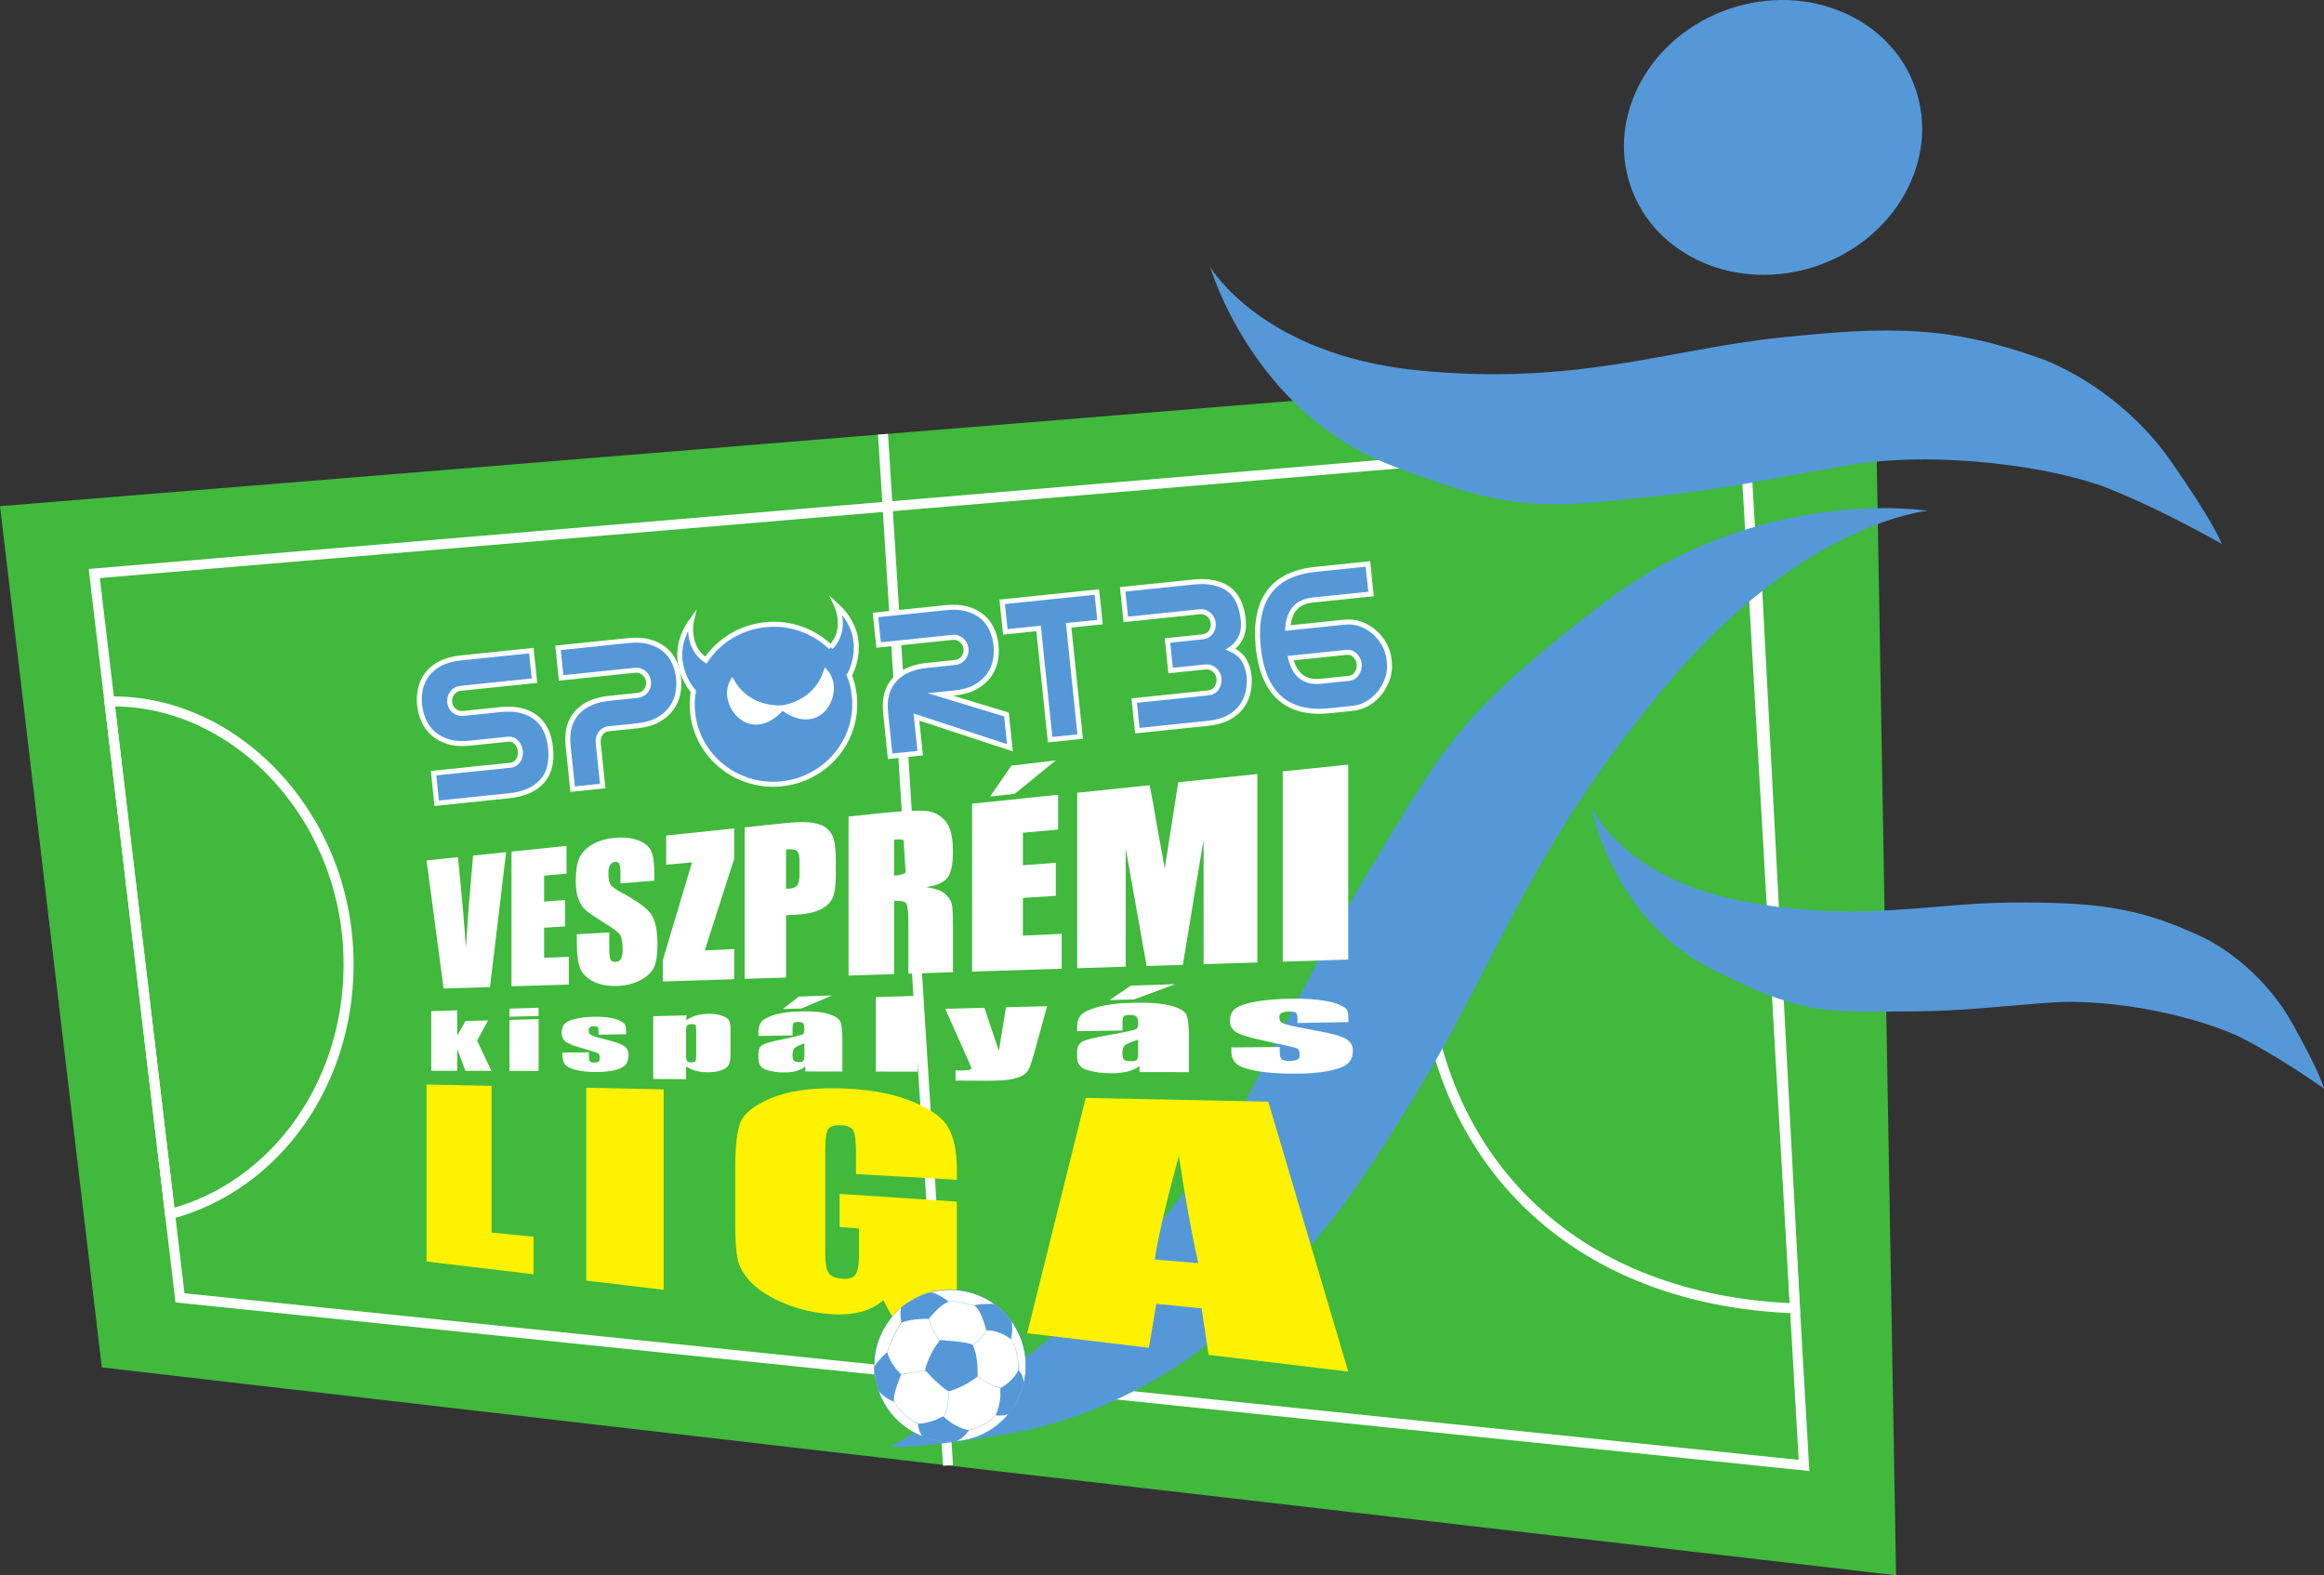 <?xml version="1.0" encoding="UTF-8" standalone="no"?>
<!-- Created with Inkscape (http://www.inkscape.org/) -->

<svg
   xmlns:dc="http://purl.org/dc/elements/1.1/"
   xmlns:cc="http://creativecommons.org/ns#"
   xmlns:rdf="http://www.w3.org/1999/02/22-rdf-syntax-ns#"
   xmlns:svg="http://www.w3.org/2000/svg"
   xmlns="http://www.w3.org/2000/svg"
   xmlns:sodipodi="http://sodipodi.sourceforge.net/DTD/sodipodi-0.dtd"
   xmlns:inkscape="http://www.inkscape.org/namespaces/inkscape"
   id="svg2"
   version="1.1"
   inkscape:version="0.91 r13725"
   xml:space="preserve"
   width="581.18"
   height="393.872"
   viewBox="0 0 581.18 393.872"
   sodipodi:docname="header-logo.svg"><rect x="0" y="0" width="581.18" height="393.872" fill="#333333" stroke="none"/><defs
     id="defs6"><clipPath
       clipPathUnits="userSpaceOnUse"
       id="clipPath20"><path
         d="m 0,841.89 595.28,0 L 595.28,0 0,0 0,841.89 Z"
         id="path22"
         inkscape:connector-curvature="0" /></clipPath></defs><sodipodi:namedview
     pagecolor="#ffffff"
     bordercolor="#666666"
     borderopacity="1"
     objecttolerance="10"
     gridtolerance="10"
     guidetolerance="10"
     inkscape:pageopacity="0"
     inkscape:pageshadow="2"
     inkscape:window-width="1920"
     inkscape:window-height="1027"
     id="namedview4"
     showgrid="false"
     fit-margin-top="0"
     fit-margin-left="0"
     fit-margin-right="0"
     fit-margin-bottom="0"
     inkscape:zoom="0.63429547"
     inkscape:cx="141.97198"
     inkscape:cy="188.37077"
     inkscape:window-x="-8"
     inkscape:window-y="-8"
     inkscape:window-maximized="1"
     inkscape:current-layer="g10" /><g
     id="g10"
     inkscape:groupmode="layer"
     inkscape:label="Vector Smart Object1"
     transform="matrix(1.25,0,0,-1.25,-74.135,768.634)"><g
       id="g12"
       transform="translate(438.636,299.81)"><path
         d="m 0,0 -358.96,41.574 -3.643,30.749 -12.2,103.322 -4.525,38.203 L -4.232,244.399 0,0 Z"
         style="fill:#40b93c;fill-opacity:1;fill-rule:nonzero;stroke:none"
         id="path14"
         inkscape:connector-curvature="0" /></g><g
       id="g16"><g
         id="g18"
         clip-path="url(#clipPath20)"><g
           id="g24"
           transform="translate(129.009,424.117)"><path
             d="M 0,0 C 0.907,-25.228 -14.372,-46.467 -35.676,-52.073 L -47.812,50.476 C -23.205,50.971 -1.027,28.512 0,0"
             style="fill:#40b93c;fill-opacity:1;fill-rule:nonzero;stroke:none"
             id="path26"
             inkscape:connector-curvature="0" /></g><g
           id="g28"
           transform="translate(129.009,424.117)"><path
             d="M 0,0 C 0.907,-25.228 -14.372,-46.467 -35.676,-52.073 L -47.812,50.476 C -23.205,50.971 -1.027,28.512 0,0 Z"
             style="fill:none;stroke:#ffffff;stroke-width:2;stroke-linecap:butt;stroke-linejoin:miter;stroke-miterlimit:10;stroke-dasharray:none;stroke-opacity:1"
             id="path30"
             inkscape:connector-curvature="0" /></g><g
           id="g32"
           transform="translate(344.589,416.639)"><path
             d="M 0,0 C 4.241,-34.755 30.019,-61.797 73.822,-63.437 L 66.229,81.053 C 15.238,74.454 -4.79,39.28 0,0"
             style="fill:#40b93c;fill-opacity:1;fill-rule:nonzero;stroke:none"
             id="path34"
             inkscape:connector-curvature="0" /></g><g
           id="g36"
           transform="translate(344.589,416.639)"><path
             d="M 0,0 C 4.241,-34.755 30.019,-61.797 73.822,-63.437 L 66.229,81.053 C 15.238,74.454 -4.79,39.28 0,0 Z"
             style="fill:none;stroke:#ffffff;stroke-width:2;stroke-linecap:butt;stroke-linejoin:miter;stroke-miterlimit:10;stroke-dasharray:none;stroke-opacity:1"
             id="path38"
             inkscape:connector-curvature="0" /></g><g
           id="g40"
           transform="translate(235.966,528.048)"><path
             d="M 0,0 13.006,-206.271"
             style="fill:none;stroke:#ffffff;stroke-width:2;stroke-linecap:butt;stroke-linejoin:miter;stroke-miterlimit:10;stroke-dasharray:none;stroke-opacity:1"
             id="path42"
             inkscape:connector-curvature="0" /></g><g
           id="g44"
           transform="translate(420.222,321.777)"><path
             d="m 0,0 -324.907,33.524 -17.147,144.887 330.172,27.86 L 0,0 Z"
             style="fill:none;stroke:#ffffff;stroke-width:2;stroke-linecap:butt;stroke-linejoin:miter;stroke-miterlimit:10;stroke-dasharray:none;stroke-opacity:1"
             id="path46"
             inkscape:connector-curvature="0" /></g><g
           id="g48"
           transform="translate(301.428,561.504)"><path
             d="m 0,0 c 0,0 10.23,-17.581 41.604,-20.682 31.394,-3.126 49.754,4.127 72.174,6.532 22.421,2.381 34.142,2.337 52.24,-4.111 6.689,-2.395 18.089,-9.033 26.086,-20.47 9.032,-12.881 10.258,-16.662 10.258,-16.662 0,0 -11.546,6.636 -22.545,11.047 -10.995,4.403 -34.672,7.799 -53.014,4.572 -18.345,-3.217 -23.532,-4.703 -41.014,-6.427 -18.479,-1.822 -24.924,-3.174 -50.08,6.724 C 8.316,-28.686 0,0 0,0"
             style="fill:#5598d8;fill-opacity:1;fill-rule:evenodd;stroke:none"
             id="path50"
             inkscape:connector-curvature="0" /></g><g
           id="g52"
           transform="translate(442.539,597.13)"><path
             d="m 0,0 c 4.837,-14.194 -4.015,-30.057 -19.76,-35.42 -15.738,-5.363 -32.427,1.8 -37.264,15.993 -4.831,14.193 4.006,30.061 19.749,35.424 C -21.53,21.361 -4.835,14.193 0,0"
             style="fill:#5598d8;fill-opacity:1;fill-rule:nonzero;stroke:none"
             id="path54"
             inkscape:connector-curvature="0" /></g><g
           id="g56"
           transform="translate(377.726,453.258)"><path
             d="m 0,0 c 0,0 6.324,-13.838 29.449,-18.453 23.14,-4.635 37.337,-0.587 54.185,-0.443 16.86,0.119 25.587,-0.767 38.57,-6.9 4.815,-2.272 12.817,-8.049 17.92,-17.15 5.764,-10.248 6.402,-13.149 6.402,-13.149 0,0 -8.105,5.782 -15.954,9.868 -7.86,4.087 -25.245,8.355 -39.127,7.308 -13.887,-1.047 -17.855,-1.776 -31.004,-1.768 -13.88,-0.002 -18.772,-0.537 -36.767,8.684 C 4.086,-21.963 0,0 0,0"
             style="fill:#5598d8;fill-opacity:1;fill-rule:evenodd;stroke:none"
             id="path58"
             inkscape:connector-curvature="0" /></g><g
           id="g60"
           transform="translate(444.963,512.74)"><path
             d="m 0,0 c 0,0 -24.468,-2.162 -51.443,-33.901 -27.032,-31.764 -34.255,-54.831 -49.158,-79.786 -14.944,-24.951 -23.962,-37.372 -43.932,-53.372 -7.398,-5.92 -22.409,-14.739 -39.347,-17.555 -19.088,-3.2 -23.597,-2.633 -23.597,-2.633 0,0 15.118,8.955 27.706,18.439 12.586,9.476 33.962,32.931 44.976,53.974 11.02,21.058 13.598,27.286 25.374,46.689 12.434,20.499 16.091,27.994 44.739,49.793 C -33.491,5.361 0,0 0,0"
             style="fill:#5598d8;fill-opacity:1;fill-rule:evenodd;stroke:none"
             id="path62"
             inkscape:connector-curvature="0" /></g><g
           id="g64"
           transform="translate(156.955,410.793)"><path
             d="m 0,0 -2.2,-4.049 2.862,-6.04 -5.185,0.011 -1.649,4.326 -0.008,-4.324 -5.192,0.01 0,11.927 5.192,0.165 0.008,-5.079 1.649,2.939 L 0,0 Z"
             style="fill:#ffffff;fill-opacity:1;fill-rule:nonzero;stroke:none"
             id="path66"
             inkscape:connector-curvature="0" /></g><g
           id="g68"
           transform="translate(167.067,411.051)"><path
             d="m 0,0 0,-10.365 -5.83,0.011 0,10.207 L 0,0 Z M 0,2.281 0,0.633 -5.83,0.476 -5.83,2.098 0,2.281 Z"
             style="fill:#ffffff;fill-opacity:1;fill-rule:nonzero;stroke:none"
             id="path70"
             inkscape:connector-curvature="0" /></g><g
           id="g72"
           transform="translate(184.559,408.032)"><path
             d="m 0,0 -5.499,-0.092 0,0.579 c 0,0.495 -0.052,0.808 -0.159,0.935 C -5.764,1.552 -6.03,1.613 -6.452,1.604 -6.793,1.597 -7.049,1.531 -7.218,1.406 -7.387,1.282 -7.473,1.1 -7.473,0.862 c 0,-0.326 0.042,-0.567 0.129,-0.716 0.085,-0.151 0.338,-0.316 0.764,-0.489 0.428,-0.176 1.308,-0.428 2.647,-0.76 1.801,-0.438 2.99,-0.865 3.561,-1.271 0.571,-0.408 0.855,-1.009 0.855,-1.8 0,-0.882 -0.214,-1.551 -0.652,-2.001 -0.436,-0.445 -1.163,-0.793 -2.175,-1.031 -1.01,-0.241 -2.219,-0.358 -3.623,-0.356 -1.545,0.006 -2.861,0.136 -3.943,0.392 -1.079,0.259 -1.815,0.602 -2.215,1.034 -0.401,0.432 -0.6,1.084 -0.6,1.96 l 0,0.508 5.296,0.04 0,-0.675 c 0,-0.571 0.068,-0.942 0.202,-1.113 0.136,-0.17 0.406,-0.256 0.808,-0.256 0.431,0 0.733,0.061 0.907,0.179 0.169,0.113 0.255,0.358 0.255,0.728 0,0.511 -0.111,0.829 -0.333,0.956 -0.233,0.128 -1.413,0.499 -3.524,1.11 -1.76,0.511 -2.821,0.978 -3.202,1.406 -0.379,0.423 -0.571,0.929 -0.571,1.52 0,0.838 0.205,1.461 0.615,1.868 0.41,0.409 1.107,0.732 2.097,0.975 0.99,0.243 2.153,0.382 3.482,0.416 1.33,0.035 2.471,-0.024 3.412,-0.182 C -2.334,3.146 -1.606,2.925 -1.094,2.639 -0.583,2.35 -0.271,2.081 -0.164,1.826 -0.054,1.573 0,1.173 0,0.628 L 0,0 Z"
             style="fill:#ffffff;fill-opacity:1;fill-rule:nonzero;stroke:none"
             id="path74"
             inkscape:connector-curvature="0" /></g><g
           id="g76"
           transform="translate(198.59,408.587)"><path
             d="M 0,0 C 0,0.694 -0.05,1.113 -0.151,1.258 -0.25,1.403 -0.53,1.47 -0.984,1.459 -1.425,1.45 -1.709,1.362 -1.836,1.189 -1.964,1.019 -2.025,0.611 -2.025,-0.035 l 0,-4.63 c 0,-0.673 0.063,-1.094 0.195,-1.262 0.134,-0.168 0.42,-0.253 0.863,-0.249 0.433,0 0.703,0.078 0.809,0.233 C -0.052,-5.789 0,-5.411 0,-4.813 L 0,0 Z M -1.911,3.217 -2.025,2.229 C -1.432,2.643 -0.773,2.955 -0.05,3.172 0.675,3.387 1.47,3.507 2.335,3.529 3.396,3.557 4.318,3.438 5.097,3.168 5.88,2.899 6.37,2.578 6.566,2.204 6.763,1.832 6.86,1.189 6.86,0.284 l 0,-4.807 C 6.86,-5.562 6.736,-6.3 6.49,-6.739 6.241,-7.175 5.738,-7.526 4.977,-7.785 4.221,-8.043 3.311,-8.172 2.251,-8.167 c -0.842,0 -1.622,0.1 -2.335,0.301 -0.709,0.197 -1.359,0.491 -1.941,0.881 l 0,-2.564 -6.574,0.039 0,12.559 6.688,0.168 z"
             style="fill:#ffffff;fill-opacity:1;fill-rule:nonzero;stroke:none"
             id="path78"
             inkscape:connector-curvature="0" /></g><g
           id="g80"
           transform="translate(220.228,406.206)"><path
             d="m 0,0 c -1.194,-0.434 -1.882,-0.792 -2.074,-1.077 -0.189,-0.287 -0.284,-0.696 -0.284,-1.226 0,-0.608 0.084,-1.001 0.247,-1.178 0.167,-0.175 0.493,-0.264 0.984,-0.262 0.466,0 0.772,0.07 0.913,0.212 C -0.072,-3.393 0,-3.025 0,-2.432 L 0,0 Z M 5.567,9.587 -0.593,6.974 -4.306,6.873 -1.09,9.366 5.567,9.587 Z m -7.925,-8.002 -6.826,-0.102 0,0.777 c 0,0.894 0.209,1.588 0.63,2.083 0.422,0.495 1.269,0.945 2.549,1.351 1.289,0.408 2.973,0.638 5.064,0.693 C 1.589,6.452 3.52,6.285 4.829,5.884 6.145,5.479 6.938,4.962 7.206,4.33 7.473,3.698 7.607,2.389 7.607,0.402 l 0,-6.036 -7.404,0.013 0,1.056 c -0.458,-0.424 -1.043,-0.741 -1.764,-0.95 -0.713,-0.208 -1.562,-0.313 -2.545,-0.307 -1.282,0.001 -2.447,0.177 -3.502,0.527 -1.053,0.346 -1.576,1.105 -1.576,2.273 l 0,0.95 c 0,0.866 0.278,1.458 0.835,1.778 0.558,0.32 1.948,0.705 4.187,1.155 2.423,0.493 3.73,0.824 3.902,0.988 C -0.085,2.01 0,2.339 0,2.832 0,3.449 -0.097,3.849 -0.286,4.032 -0.479,4.215 -0.794,4.302 -1.238,4.292 -1.739,4.282 -2.051,4.197 -2.172,4.038 -2.296,3.878 -2.358,3.471 -2.358,2.817 l 0,-1.232 z"
             style="fill:#ffffff;fill-opacity:1;fill-rule:nonzero;stroke:none"
             id="path82"
             inkscape:connector-curvature="0" /></g><g
           id="g84"
           transform="translate(242.897,415.717)"><path
             d="m 0,0 0,-15.173 -8.372,0.015 0,14.894 L 0,0 Z"
             style="fill:#ffffff;fill-opacity:1;fill-rule:nonzero;stroke:none"
             id="path86"
             inkscape:connector-curvature="0" /></g><g
           id="g88"
           transform="translate(268.799,413.639)"><path
             d="m 0,0 -2.631,-9.524 c -0.413,-1.5 -0.757,-2.52 -1.036,-3.064 -0.279,-0.543 -0.739,-0.991 -1.382,-1.343 -0.643,-0.348 -1.531,-0.604 -2.664,-0.764 -1.13,-0.159 -2.919,-0.232 -5.36,-0.218 l -5.249,0.031 0,2.018 c 1.333,0 2.196,0.03 2.583,0.089 0.385,0.061 0.579,0.196 0.579,0.407 0,0.102 -0.177,0.547 -0.538,1.333 l -4.69,10.517 7.832,0.2 2.899,-8.625 1.429,8.735 L 0,0 Z"
             style="fill:#ffffff;fill-opacity:1;fill-rule:nonzero;stroke:none"
             id="path90"
             inkscape:connector-curvature="0" /></g><g
           id="g92"
           transform="translate(287.004,406.948)"><path
             d="m 0,0 c -1.591,-0.504 -2.507,-0.919 -2.76,-1.247 -0.254,-0.332 -0.377,-0.801 -0.377,-1.415 0,-0.701 0.11,-1.154 0.328,-1.359 0.22,-0.203 0.656,-0.304 1.309,-0.301 0.622,0 1.027,0.082 1.216,0.244 C -0.094,-3.918 0,-3.492 0,-2.807 L 0,0 Z m 7.434,11.101 -8.223,-3.052 -4.942,-0.135 4.28,2.895 8.885,0.292 z M -3.137,1.823 -12.2,1.689 l 0,0.894 c 0,1.029 0.278,1.827 0.836,2.398 0.557,0.571 1.681,1.094 3.379,1.565 1.71,0.475 3.946,0.75 6.733,0.824 C 2.121,7.457 4.697,7.271 6.445,6.814 8.206,6.352 9.273,5.755 9.629,5.025 c 0.36,-0.729 0.54,-2.246 0.54,-4.546 l 0,-6.988 -9.898,0.019 0,1.217 c -0.607,-0.487 -1.39,-0.853 -2.346,-1.092 -0.952,-0.244 -2.084,-0.362 -3.389,-0.358 -1.7,0.005 -3.249,0.208 -4.65,0.611 -1.393,0.398 -2.086,1.272 -2.086,2.614 l 0,1.093 c 0,0.998 0.367,1.679 1.106,2.05 0.74,0.37 2.584,0.815 5.558,1.34 3.22,0.574 4.962,0.958 5.194,1.147 C -0.114,2.32 0,2.699 0,3.268 0,3.981 -0.127,4.443 -0.383,4.655 -0.636,4.864 -1.058,4.962 -1.647,4.952 -2.316,4.938 -2.731,4.837 -2.895,4.655 -3.056,4.468 -3.137,3.998 -3.137,3.245 l 0,-1.422 z"
             style="fill:#ffffff;fill-opacity:1;fill-rule:nonzero;stroke:none"
             id="path94"
             inkscape:connector-curvature="0" /></g><g
           id="g96"
           transform="translate(329.071,410.447)"><path
             d="m 0,0 -10.188,-0.17 0,0.786 c 0,0.671 -0.097,1.094 -0.293,1.27 -0.197,0.173 -0.684,0.253 -1.458,0.237 -0.632,-0.015 -1.101,-0.105 -1.415,-0.275 -0.314,-0.169 -0.466,-0.417 -0.466,-0.744 0,-0.441 0.078,-0.765 0.236,-0.967 0.155,-0.204 0.624,-0.423 1.406,-0.658 0.787,-0.234 2.409,-0.57 4.883,-1.011 3.327,-0.585 5.542,-1.157 6.599,-1.709 1.063,-0.554 1.595,-1.372 1.595,-2.45 0,-1.205 -0.408,-2.119 -1.217,-2.732 -0.814,-0.612 -2.161,-1.083 -4.041,-1.41 -1.87,-0.325 -4.099,-0.48 -6.692,-0.477 -2.845,0.007 -5.249,0.187 -7.234,0.536 -1.968,0.347 -3.311,0.81 -4.043,1.393 -0.729,0.584 -1.088,1.464 -1.088,2.647 l 0,0.68 9.678,0.076 0,-0.915 c 0,-0.772 0.124,-1.277 0.372,-1.505 0.247,-0.234 0.743,-0.348 1.48,-0.348 0.797,0.002 1.354,0.082 1.668,0.24 0.317,0.158 0.479,0.49 0.479,0.993 0,0.694 -0.202,1.126 -0.619,1.298 -0.421,0.171 -2.597,0.672 -6.474,1.488 -3.213,0.682 -5.149,1.308 -5.843,1.879 -0.689,0.57 -1.034,1.253 -1.034,2.048 0,1.131 0.371,1.97 1.115,2.527 0.746,0.554 2.023,1.001 3.823,1.338 1.818,0.343 3.946,0.544 6.39,0.608 2.447,0.063 4.544,-0.004 6.285,-0.207 C -4.34,4.265 -2.987,3.97 -2.038,3.586 -1.086,3.202 -0.506,2.835 -0.304,2.489 -0.105,2.146 0,1.602 0,0.856 L 0,0 Z"
             style="fill:#ffffff;fill-opacity:1;fill-rule:nonzero;stroke:none"
             id="path98"
             inkscape:connector-curvature="0" /></g><g
           id="g100"
           transform="translate(157.657,397.708)"><path
             d="m 0,0 0,-29.353 8.381,-0.834 0,-7.508 -21.388,2.549 0,35.411 L 0,0 Z"
             style="fill:#fff200;fill-opacity:1;fill-rule:nonzero;stroke:none"
             id="path102"
             inkscape:connector-curvature="0" /></g><g
           id="g104"
           transform="translate(192.083,397.009)"><path
             d="m 0,0 0,-40.104 -15.484,1.847 0,38.572 L 0,0 Z"
             style="fill:#fff200;fill-opacity:1;fill-rule:nonzero;stroke:none"
             id="path106"
             inkscape:connector-curvature="0" /></g><g
           id="g108"
           transform="translate(250.744,378.912)"><path
             d="m 0,0 -20.182,1.147 0,3.988 c 0,2.512 -0.185,4.094 -0.551,4.74 -0.366,0.646 -1.232,0.991 -2.591,1.038 -1.173,0.043 -1.966,-0.197 -2.384,-0.718 -0.417,-0.52 -0.624,-1.887 -0.624,-4.096 l 0,-20.785 c 0,-1.945 0.207,-3.245 0.624,-3.903 0.418,-0.661 1.257,-1.057 2.52,-1.19 1.391,-0.144 2.342,0.108 2.846,0.76 0.506,0.656 0.757,2.006 0.757,4.053 l 0,5.215 -3.874,0.313 0,6.625 L 0,-4.366 0,-29.01 l -12.891,1.537 -1.838,3.405 c -1.343,-1.216 -3.028,-2.044 -5.044,-2.487 -1.998,-0.438 -4.333,-0.493 -6.992,-0.169 -3.125,0.379 -6.01,1.182 -8.665,2.401 -2.621,1.204 -4.592,2.534 -5.929,3.994 -1.328,1.452 -2.154,2.905 -2.482,4.369 -0.33,1.462 -0.492,3.617 -0.492,6.474 l 0,12.339 c 0,3.966 0.342,6.834 1.027,8.607 0.689,1.778 2.674,3.376 5.997,4.806 3.373,1.455 7.817,2.14 13.399,2.038 5.631,-0.101 10.414,-0.889 14.29,-2.37 3.945,-1.511 6.55,-3.275 7.773,-5.277 C -0.617,8.641 0,5.749 0,1.987 L 0,0 Z"
             style="fill:#fff200;fill-opacity:1;fill-rule:nonzero;stroke:none"
             id="path110"
             inkscape:connector-curvature="0" /></g><g
           id="g112"
           transform="translate(299.028,362.239)"><path
             d="M 0,0 C -1.299,5.835 -2.596,12.991 -3.886,21.453 -6.456,11.98 -8.056,5.092 -8.704,0.729 L 0,0 Z m 14.009,32.309 15.998,-53.992 -27.942,3.337 -1.388,9.287 -9.065,0.923 -1.491,-8.784 -24.342,2.904 11.706,47.067 36.524,-0.742 z"
             style="fill:#fff200;fill-opacity:1;fill-rule:nonzero;stroke:none"
             id="path114"
             inkscape:connector-curvature="0" /></g><g
           id="g116"
           transform="translate(160.56,444.454)"><path
             d="m 0,0 -3.218,-26.981 -9.281,-0.298 -3.41,25.624 6.272,0.653 c 0.743,-7.151 1.277,-13.229 1.597,-18.222 0.317,5.088 0.651,9.619 1.007,13.587 L -6.607,-0.688 0,0 Z"
             style="fill:#ffffff;fill-opacity:1;fill-rule:nonzero;stroke:none"
             id="path118"
             inkscape:connector-curvature="0" /></g><g
           id="g120"
           transform="translate(161.64,444.565)"><path
             d="m 0,0 11.009,1.143 0,-5.552 -4.484,-0.402 0,-5.2 4.194,0.319 0,-5.274 -4.194,-0.261 0,-6.031 4.937,0.229 0,-5.56 L 0,-26.954 0,0 Z"
             style="fill:#ffffff;fill-opacity:1;fill-rule:nonzero;stroke:none"
             id="path122"
             inkscape:connector-curvature="0" /></g><g
           id="g124"
           transform="translate(190.223,438.755)"><path
             d="m 0,0 -6.788,-0.556 0,2.114 c 0,0.986 -0.082,1.606 -0.254,1.861 -0.17,0.253 -0.455,0.363 -0.852,0.324 C -8.323,3.704 -8.645,3.493 -8.865,3.111 -9.086,2.728 -9.196,2.169 -9.196,1.434 c 0,-0.946 0.125,-1.649 0.371,-2.108 0.237,-0.46 0.906,-0.986 2.019,-1.578 3.223,-1.724 5.279,-3.204 6.134,-4.42 0.857,-1.224 1.288,-3.261 1.288,-6.108 0,-2.071 -0.237,-3.605 -0.717,-4.605 -0.474,-0.996 -1.391,-1.848 -2.739,-2.552 -1.344,-0.701 -2.894,-1.075 -4.646,-1.128 -1.907,-0.059 -3.518,0.263 -4.845,0.962 -1.314,0.696 -2.173,1.603 -2.576,2.727 -0.405,1.122 -0.605,2.726 -0.605,4.818 l 0,1.826 6.487,0.376 0,-3.452 c 0,-1.063 0.091,-1.741 0.277,-2.039 0.185,-0.295 0.516,-0.432 0.991,-0.412 0.475,0.019 0.829,0.228 1.064,0.627 0.233,0.397 0.35,0.98 0.35,1.743 0,1.681 -0.223,2.769 -0.666,3.26 -0.452,0.489 -1.569,1.286 -3.329,2.379 -1.745,1.094 -2.894,1.89 -3.454,2.394 -0.559,0.501 -1.022,1.216 -1.387,2.144 -0.364,0.924 -0.547,2.129 -0.547,3.609 0,2.136 0.259,3.721 0.777,4.758 0.519,1.042 1.358,1.904 2.529,2.583 1.175,0.683 2.604,1.116 4.289,1.296 1.862,0.195 3.463,0.052 4.797,-0.437 C -1.996,7.605 -1.102,6.902 -0.663,5.985 -0.223,5.066 0,3.454 0,1.148 L 0,0 Z"
             style="fill:#ffffff;fill-opacity:1;fill-rule:nonzero;stroke:none"
             id="path126"
             inkscape:connector-curvature="0" /></g><g
           id="g128"
           transform="translate(206.202,449.197)"><path
             d="m 0,0 0,-6.036 -5.897,-18.362 5.897,0.274 0,-6.036 -14.298,-0.458 0,4.23 5.85,19.596 -5.173,-0.462 0,5.837 L 0,0 Z"
             style="fill:#ffffff;fill-opacity:1;fill-rule:nonzero;stroke:none"
             id="path130"
             inkscape:connector-curvature="0" /></g><g
           id="g132"
           transform="translate(216.561,444.988)"><path
             d="m 0,0 0,-7.866 c 0.24,0.005 0.449,0.013 0.623,0.027 0.778,0.057 1.319,0.28 1.624,0.666 0.302,0.387 0.454,1.157 0.454,2.311 l 0,2.554 c 0,1.063 -0.176,1.738 -0.526,2.028 C 1.825,0.006 1.1,0.1 0,0 M -8.27,4.427 0.059,5.292 C 2.369,5.533 4.162,5.546 5.427,5.329 6.697,5.111 7.656,4.702 8.3,4.108 8.946,3.508 9.386,2.749 9.616,1.827 9.845,0.905 9.959,-0.546 9.959,-2.525 l 0,-2.755 c 0,-2.019 -0.222,-3.505 -0.667,-4.458 -0.449,-0.954 -1.264,-1.713 -2.444,-2.281 -1.176,-0.563 -2.701,-0.901 -4.573,-1.015 L 0,-13.173 l 0,-12.445 -8.27,-0.266 0,30.311 z"
             style="fill:#ffffff;fill-opacity:1;fill-rule:nonzero;stroke:none"
             id="path134"
             inkscape:connector-curvature="0" /></g><g
           id="g136"
           transform="translate(238.19,446.97)"><path
             d="m 0,0 0,-7.218 c 1.048,0.079 1.787,0.265 2.209,0.56 0.426,0.294 0.64,1.161 0.64,2.601 l 0,1.796 c 0,1.035 -0.207,1.697 -0.615,1.983 C 1.823,0.006 1.079,0.1 0,0 m -9.116,4.606 6.414,0.667 C 1.677,5.729 4.691,5.886 6.285,5.74 7.887,5.592 9.203,4.926 10.229,3.735 c 1.025,-1.193 1.54,-3.212 1.54,-6.051 0,-2.591 -0.364,-4.362 -1.09,-5.306 -0.725,-0.941 -2.146,-1.573 -4.246,-1.897 1.904,-0.289 3.189,-0.767 3.851,-1.432 0.664,-0.669 1.077,-1.297 1.239,-1.883 0.163,-0.586 0.246,-2.223 0.246,-4.913 l 0,-8.785 -8.92,-0.285 0,10.855 c 0,1.749 -0.155,2.822 -0.46,3.22 -0.306,0.398 -1.104,0.555 -2.389,0.471 l 0,-14.636 -9.116,-0.293 0,31.806 z"
             style="fill:#ffffff;fill-opacity:1;fill-rule:nonzero;stroke:none"
             id="path138"
             inkscape:connector-curvature="0" /></g><g
           id="g140"
           transform="translate(270.516,462.804)"><path
             d="M 0,0 -8.208,-6.696 -13.137,-7.22 -8.87,-1.049 0,0 Z m -16.733,-8.659 17.214,1.79 0,-6.969 -7.041,-0.631 0,-6.508 6.585,0.501 0,-6.619 -6.585,-0.408 0,-7.547 7.755,0.36 0,-6.98 -17.928,-0.572 0,33.583 z"
             style="fill:#ffffff;fill-opacity:1;fill-rule:nonzero;stroke:none"
             id="path142"
             inkscape:connector-curvature="0" /></g><g
           id="g144"
           transform="translate(310.853,460.079)"><path
             d="m 0,0 0,-37.691 -10.741,-0.343 -0.012,24.922 -4.154,-25.058 -7.234,-0.229 -4.188,23.479 -0.014,-23.615 -9.694,-0.309 0,35.097 14.492,1.507 c 0.441,-2.131 0.899,-4.649 1.372,-7.563 l 1.65,-9.102 2.698,17.26 L 0,0 Z"
             style="fill:#ffffff;fill-opacity:1;fill-rule:nonzero;stroke:none"
             id="path146"
             inkscape:connector-curvature="0" /></g><g
           id="g148"
           transform="translate(329.037,461.969)"><path
             d="m 0,0 0,-39 -13.103,-0.418 0,38.056 L 0,0 Z"
             style="fill:#ffffff;fill-opacity:1;fill-rule:nonzero;stroke:none"
             id="path150"
             inkscape:connector-curvature="0" /></g><g
           id="g152"
           transform="translate(264.551,341.732)"><path
             d="m 0,0 c 0,5.202 -2.747,10.138 -7.166,12.886 -4.48,2.787 -10.258,3.02 -14.947,0.601 -4.595,-2.369 -7.736,-7.042 -8.171,-12.196 -0.44,-5.218 1.899,-10.386 6.107,-13.499 4.242,-3.136 9.973,-3.829 14.843,-1.798 4.751,1.979 8.26,6.37 9.121,11.449 C -0.07,-1.714 0,-0.856 0,0"
             style="fill:#ffffff;fill-opacity:1;fill-rule:nonzero;stroke:none"
             id="path154"
             inkscape:connector-curvature="0" /></g><g
           id="g156"
           transform="translate(244.368,340.834)"><path
             d="M 0,0 C 0.503,2.14 1.593,4.25 2.975,5.959 3.092,6.105 4.208,5.911 4.382,5.901 5.422,5.833 6.463,5.748 7.494,5.594 7.946,5.524 8.399,5.447 8.843,5.331 9.016,5.286 9.187,5.233 9.353,5.169 9.643,5.054 9.697,4.771 9.799,4.488 10.257,3.247 10.433,1.902 10.5,0.587 c 0.025,-0.453 0.033,-0.908 0.026,-1.365 0,-0.069 0.041,-0.493 -0.02,-0.537 C 9.841,-1.814 9.13,-2.256 8.408,-2.67 7.407,-3.241 6.357,-3.744 5.254,-4.088 4.973,-4.176 4.782,-4.285 4.524,-4.123 4.35,-4.015 4.181,-3.896 4.013,-3.775 3.634,-3.497 3.271,-3.194 2.918,-2.884 1.893,-1.984 0.921,-1.007 0,0"
             style="fill:#5598d8;fill-opacity:1;fill-rule:nonzero;stroke:none"
             id="path158"
             inkscape:connector-curvature="0" /></g><g
           id="g160"
           transform="translate(242.994,330.144)"><path
             d="M 0,0 C 1.23,0 2.458,0.362 3.6,0.797 3.76,0.855 4.999,1.506 5.105,1.405 6.482,0.104 8.308,-1.058 10.211,-1.313 9.668,-1.965 9.225,-2.604 8.494,-3.066 8.238,-3.23 7.972,-3.378 7.703,-3.521 7.389,-3.53 7.075,-3.54 6.759,-3.548 6.161,-3.558 5.562,-3.549 4.966,-3.506 3.547,-3.407 2.158,-3.084 0.835,-2.563 0.351,-1.823 -0.016,-0.9 0,0"
             style="fill:#5598d8;fill-opacity:1;fill-rule:nonzero;stroke:none"
             id="path162"
             inkscape:connector-curvature="0" /></g><g
           id="g164"
           transform="translate(258.519,331.818)"><path
             d="M 0,0 C 0.509,1.195 0.813,2.477 0.926,3.77 0.938,3.903 0.883,5.395 0.961,5.437 2.424,6.219 3.729,7.52 4.541,8.958 4.895,8.686 5.148,8.325 5.301,7.902 5.457,7.473 5.696,6.749 5.578,6.306 5.285,5.208 4.906,4.13 4.414,3.107 4.164,2.589 3.889,2.087 3.581,1.607 3.292,1.157 2.832,0.256 2.298,0.124 1.565,-0.057 0.75,-0.154 0,0"
             style="fill:#5598d8;fill-opacity:1;fill-rule:nonzero;stroke:none"
             id="path166"
             inkscape:connector-curvature="0" /></g><g
           id="g168"
           transform="translate(261.564,347.046)"><path
             d="m 0,0 c -1.123,0.836 -2.43,1.441 -3.813,1.688 -0.325,0.057 -1.096,-0.07 -1.185,0.276 -0.208,0.821 -0.465,1.631 -0.786,2.414 -0.342,0.828 -0.796,1.909 -1.62,2.369 0.984,0.273 2.056,0.277 3.071,0.293 0.247,0.004 0.492,0.004 0.74,0.004 0.301,0 0.413,-0.128 0.646,-0.314 0.442,-0.352 0.88,-0.705 1.295,-1.089 C -1.244,5.267 -0.861,4.863 -0.509,4.432 -0.285,4.157 -0.077,3.876 0.122,3.583 0.191,3.24 0.23,2.893 0.247,2.544 0.285,1.698 0.203,0.825 0,0"
             style="fill:#5598d8;fill-opacity:1;fill-rule:nonzero;stroke:none"
             id="path170"
             inkscape:connector-curvature="0" /></g><g
           id="g172"
           transform="translate(249.085,354.511)"><path
             d="m 0,0 c -1.085,-0.406 -1.999,-1.253 -2.789,-2.072 -0.301,-0.314 -0.588,-0.636 -0.864,-0.972 -0.05,-0.056 -0.228,-0.358 -0.309,-0.36 -1.794,-0.01 -3.797,-0.096 -5.475,-0.78 -0.13,0.601 -0.208,1.211 -0.189,1.827 0.006,0.243 0.023,0.481 0.04,0.724 0.028,0.412 0.031,0.5 0.37,0.738 1.034,0.723 2.105,1.396 3.252,1.922 0.658,0.303 1.339,0.562 2.033,0.769 C -3.224,2.005 -2.438,1.559 -1.8,1.226 -1.16,0.896 -0.532,0.491 0,0"
             style="fill:#5598d8;fill-opacity:1;fill-rule:nonzero;stroke:none"
             id="path174"
             inkscape:connector-curvature="0" /></g><g
           id="g176"
           transform="translate(236.784,344.417)"><path
             d="M 0,0 C 0.383,-1.267 1.077,-2.435 1.899,-3.466 2.052,-3.657 2.865,-4.337 2.765,-4.571 2.447,-5.324 2.162,-6.095 1.915,-6.875 1.613,-7.823 1.268,-8.902 1.373,-9.914 c -1.083,0.433 -1.988,1.051 -2.819,1.865 -0.34,0.337 -0.424,0.816 -0.554,1.272 -0.157,0.546 -0.284,1.102 -0.376,1.665 -0.103,0.632 -0.162,1.272 -0.187,1.909 -0.021,0.574 0.688,1.269 1.047,1.695 C -1.054,-0.97 -0.548,-0.454 0,0"
             style="fill:#5598d8;fill-opacity:1;fill-rule:nonzero;stroke:none"
             id="path178"
             inkscape:connector-curvature="0" /></g><g
           id="g180"
           transform="translate(236.64,344.069)"><path
             d="M 0,0 C 0.859,2.245 1.656,4.67 3.168,6.574 3.208,6.365 2.59,5.667 2.446,5.425 2.102,4.846 1.8,4.243 1.52,3.635 0.974,2.437 0.516,1.206 0.048,-0.018 0.032,-0.012 0.015,-0.005 0,0"
             style="fill:#5598d8;fill-opacity:1;fill-rule:nonzero;stroke:none"
             id="path182"
             inkscape:connector-curvature="0" /></g><g
           id="g184"
           transform="translate(244.939,351.339)"><path
             d="M 0,0 C 0.171,-0.078 0.321,-0.745 0.409,-0.967 0.62,-1.496 0.851,-2.014 1.103,-2.524 1.347,-3.018 1.61,-3.504 1.904,-3.969 2.027,-4.164 2.556,-4.746 2.514,-4.905 1.555,-3.768 0.539,-1.615 0,0"
             style="fill:#5598d8;fill-opacity:1;fill-rule:nonzero;stroke:none"
             id="path186"
             inkscape:connector-curvature="0" /></g><g
           id="g188"
           transform="translate(249.609,354.554)"><path
             d="m 0,0 c -0.347,0 -0.682,-0.021 -1,-0.069 -0.003,0.018 -0.005,0.037 -0.007,0.053 C -0.674,0.028 -0.336,0.05 0,0.05 1.675,0.05 3.341,-0.39 4.917,-0.914 4.914,-0.931 4.908,-0.945 4.901,-0.963 3.331,-0.438 1.669,0 0,0"
             style="fill:#5598d8;fill-opacity:1;fill-rule:nonzero;stroke:none"
             id="path190"
             inkscape:connector-curvature="0" /></g><g
           id="g192"
           transform="translate(253.669,345.755)"><path
             d="M 0,0 C 1.279,0.808 2.395,1.884 3.035,3.269 L 3.081,3.252 C 2.362,1.692 1.163,0.673 0.028,-0.044 0.017,-0.026 0.008,-0.014 0,0"
             style="fill:#5598d8;fill-opacity:1;fill-rule:nonzero;stroke:none"
             id="path194"
             inkscape:connector-curvature="0" /></g><g
           id="g196"
           transform="translate(263.093,340.477)"><path
             d="m 0,0 c -0.001,3.281 -0.776,5.427 -1.787,6.974 l 0.042,0.027 C -1.156,6.105 -0.728,5.108 -0.444,4.074 -0.261,3.404 -0.137,2.72 -0.059,2.03 -0.005,1.562 0.244,0.336 0,0"
             style="fill:#5598d8;fill-opacity:1;fill-rule:nonzero;stroke:none"
             id="path198"
             inkscape:connector-curvature="0" /></g><g
           id="g200"
           transform="translate(254.684,339.62)"><path
             d="M 0,0 0.001,0 0,0 m 0.001,0 c 0.2,0.044 0.745,-0.412 0.968,-0.548 0.496,-0.309 1.003,-0.606 1.519,-0.882 0.45,-0.231 0.91,-0.452 1.383,-0.632 C 4.123,-2.158 4.923,-2.283 5.027,-2.451 3.406,-2.152 1.494,-0.955 0.001,0"
             style="fill:#5598d8;fill-opacity:1;fill-rule:nonzero;stroke:none"
             id="path202"
             inkscape:connector-curvature="0" /></g><g
           id="g204"
           transform="translate(248.047,331.353)"><path
             d="M 0,0 C 0.83,1.662 1.096,3.705 1.012,5.538 L 1.063,5.541 C 1.145,3.697 0.88,1.647 0.045,-0.026 0.03,-0.018 0.016,-0.012 0,0"
             style="fill:#5598d8;fill-opacity:1;fill-rule:nonzero;stroke:none"
             id="path206"
             inkscape:connector-curvature="0" /></g><g
           id="g208"
           transform="translate(253.019,328.798)"><path
             d="m 0,0 c 1.199,0.342 2.399,0.749 3.468,1.403 0.901,0.55 1.657,1.284 2.373,2.053 L 5.879,3.421 C 4.326,1.748 3.181,0.847 0.014,-0.049 0.01,-0.032 0.004,-0.018 0,0"
             style="fill:#5598d8;fill-opacity:1;fill-rule:nonzero;stroke:none"
             id="path210"
             inkscape:connector-curvature="0" /></g><g
           id="g212"
           transform="translate(238.016,334.674)"><path
             d="M 0,0 C 0.001,-0.003 0.001,-0.003 0,-0.003 L 0,0 m 0.001,-0.003 c 0.132,-0.057 0.286,-0.356 0.4,-0.522 0.227,-0.333 0.467,-0.658 0.722,-0.966 0.441,-0.538 0.928,-1.04 1.46,-1.487 0.426,-0.36 0.88,-0.688 1.351,-0.982 0.219,-0.139 1.198,-0.576 1.211,-0.77 -1.733,0.958 -3.472,2.035 -5.144,4.727"
             style="fill:#5598d8;fill-opacity:1;fill-rule:nonzero;stroke:none"
             id="path214"
             inkscape:connector-curvature="0" /></g><g
           id="g216"
           transform="translate(239.346,339.963)"><path
             d="M 0,0 5.375,0.896 C 5.338,0.769 4.835,0.754 4.687,0.73 4.042,0.624 3.396,0.516 2.752,0.409 2.097,0.299 1.441,0.191 0.786,0.081 0.629,0.056 0.083,-0.116 0,0"
             style="fill:#5598d8;fill-opacity:1;fill-rule:nonzero;stroke:none"
             id="path218"
             inkscape:connector-curvature="0" /></g><g
           id="g220"
           transform="translate(238.659,352.455)"><path
             d="m 0,0 c -2.745,-2.744 -4.442,-6.537 -4.442,-10.723 0,-4.004 1.613,-7.897 4.442,-10.726 2.829,-2.831 6.723,-4.443 10.724,-4.443 4.001,0 7.895,1.614 10.724,4.443 5.842,5.845 5.842,15.604 0,21.449 C 18.619,2.829 14.725,4.442 10.724,4.442 6.723,4.442 2.829,2.829 0,0 m -4.544,-10.723 c 0,8.322 6.946,15.268 15.268,15.268 5.203,0 10.143,-2.73 12.919,-7.129 2.818,-4.461 3.106,-10.233 0.748,-14.954 -2.562,-5.131 -7.931,-8.452 -13.667,-8.452 -8.321,0 -15.268,6.946 -15.268,15.267"
             style="fill:#5598d8;fill-opacity:1;fill-rule:nonzero;stroke:none"
             id="path222"
             inkscape:connector-curvature="0" /></g><g
           id="g224"
           transform="translate(212.407,489.95)"><path
             d="m 0,0 c 5.038,0.521 9.772,-1.278 13.107,-4.522 l -10e-4,0.001 c 3.421,3.528 1.207,8.293 1.207,8.293 6.945,-6.39 2.513,-13.874 2.513,-13.874 l -0.004,-0.002 c 0.509,-1.296 0.854,-2.682 1.003,-4.132 0.91,-8.788 -5.594,-16.661 -14.529,-17.588 -8.936,-0.925 -16.916,5.449 -17.827,14.237 -0.151,1.458 -0.096,2.89 0.138,4.27 -0.325,0.366 -5.692,6.628 -0.369,14.078 0,0 -1.188,-5.106 2.867,-7.861 2.6,3.852 6.862,6.579 11.895,7.1"
             style="fill:#5598d8;fill-opacity:1;fill-rule:evenodd;stroke:none"
             id="path226"
             inkscape:connector-curvature="0" /></g><g
           id="g228"
           transform="translate(212.407,489.95)"><path
             d="m 0,0 c 5.038,0.521 9.772,-1.278 13.107,-4.522 l -10e-4,0.001 c 3.421,3.528 1.207,8.293 1.207,8.293 6.945,-6.39 2.513,-13.874 2.513,-13.874 l -0.004,-0.002 c 0.509,-1.296 0.854,-2.682 1.003,-4.132 0.91,-8.788 -5.594,-16.661 -14.529,-17.588 -8.936,-0.925 -16.916,5.449 -17.827,14.237 -0.151,1.458 -0.096,2.89 0.138,4.27 -0.325,0.366 -5.692,6.628 -0.369,14.078 0,0 -1.188,-5.106 2.867,-7.861 2.6,3.852 6.862,6.579 11.895,7.1 z"
             style="fill:none;stroke:#ffffff;stroke-width:1;stroke-linecap:butt;stroke-linejoin:miter;stroke-miterlimit:10;stroke-dasharray:none;stroke-opacity:1"
             id="path230"
             inkscape:connector-curvature="0" /></g><g
           id="g232"
           transform="translate(325.379,472.744)"><path
             d="m 0,0 c -8.591,-0.89 -13.376,3.362 -14.351,12.757 l -0.012,0.128 c -0.883,9.375 2.943,14.504 11.477,15.387 L 7.596,29.359 8.221,23.344 -3.464,22.134 C -6.53,21.817 -8.19,19.951 -8.445,16.539 l 11.341,1.174 c 1.146,0.119 2.231,-0.008 3.255,-0.38 1.021,-0.372 1.938,-0.914 2.75,-1.625 0.816,-0.712 1.48,-1.548 1.997,-2.508 0.519,-0.96 0.835,-1.969 0.945,-3.029 l 0.043,-0.429 c 0.112,-1.089 0,-2.157 -0.337,-3.204 C 11.205,5.488 10.704,4.532 10.04,3.668 9.378,2.803 8.575,2.083 7.638,1.508 6.698,0.933 5.698,0.591 4.641,0.48 L 0,0 Z M -7.864,10.519 C -7.047,7.101 -5.035,5.558 -1.827,5.89 l 5.67,0.588 c 0.633,0.065 1.14,0.384 1.529,0.961 0.39,0.576 0.55,1.207 0.478,1.895 -0.072,0.687 -0.349,1.267 -0.832,1.737 -0.482,0.472 -1.051,0.673 -1.712,0.604 l -11.17,-1.156 z"
             style="fill:#5598d8;fill-opacity:1;fill-rule:nonzero;stroke:none"
             id="path234"
             inkscape:connector-curvature="0" /></g><g
           id="g236"
           transform="translate(325.379,472.744)"><path
             d="m 0,0 c -8.591,-0.89 -13.376,3.362 -14.351,12.757 l -0.012,0.128 c -0.883,9.375 2.943,14.504 11.477,15.387 L 7.596,29.359 8.221,23.344 -3.464,22.134 C -6.53,21.817 -8.19,19.951 -8.445,16.539 l 11.341,1.174 c 1.146,0.119 2.231,-0.008 3.255,-0.38 1.021,-0.372 1.938,-0.914 2.75,-1.625 0.816,-0.712 1.48,-1.548 1.997,-2.508 0.519,-0.96 0.835,-1.969 0.945,-3.029 l 0.043,-0.429 c 0.112,-1.089 0,-2.157 -0.337,-3.204 C 11.205,5.488 10.704,4.532 10.04,3.668 9.378,2.803 8.575,2.083 7.638,1.508 6.698,0.933 5.698,0.591 4.641,0.48 L 0,0 Z M -7.864,10.519 C -7.047,7.101 -5.035,5.558 -1.827,5.89 l 5.67,0.588 c 0.633,0.065 1.14,0.384 1.529,0.961 0.39,0.576 0.55,1.207 0.478,1.895 -0.072,0.687 -0.349,1.267 -0.832,1.737 -0.482,0.472 -1.051,0.673 -1.712,0.604 l -11.17,-1.156 z"
             style="fill:none;stroke:#ffffff;stroke-width:1;stroke-linecap:butt;stroke-linejoin:miter;stroke-miterlimit:10;stroke-dasharray:none;stroke-opacity:1"
             id="path238"
             inkscape:connector-curvature="0" /></g><g
           id="g240"
           transform="translate(299.836,487.512)"><path
             d="M 0,0 C 0.746,0.077 1.314,0.381 1.707,0.915 2.101,1.447 2.262,2.072 2.188,2.788 2.119,3.447 1.823,4.002 1.298,4.455 0.772,4.907 0.182,5.099 -0.478,5.03 L -15.3,3.495 -15.923,9.509 -1.83,10.969 C 1.12,11.275 3.453,10.83 5.171,9.631 6.885,8.434 7.898,6.332 8.21,3.326 8.26,2.866 8.264,2.382 8.23,1.872 8.196,1.362 8.089,0.858 7.909,0.362 7.729,-0.134 7.461,-0.625 7.106,-1.11 6.751,-1.595 6.277,-2.042 5.681,-2.452 6.987,-3.041 7.898,-3.814 8.417,-4.774 8.94,-5.733 9.249,-6.713 9.354,-7.716 9.466,-8.805 9.409,-9.882 9.19,-10.947 8.967,-12.012 8.539,-12.989 7.909,-13.88 7.278,-14.771 6.398,-15.521 5.271,-16.13 4.151,-16.737 2.758,-17.126 1.098,-17.298 l -14.093,-1.461 -0.623,6.015 14.778,1.531 c 0.775,0.079 1.35,0.406 1.724,0.981 0.375,0.574 0.522,1.233 0.444,1.979 C 3.261,-7.595 2.967,-7.04 2.44,-6.587 1.918,-6.135 1.324,-5.943 0.667,-6.011 L -6.335,-6.736 -6.959,-0.722 0,0 Z"
             style="fill:#5598d8;fill-opacity:1;fill-rule:nonzero;stroke:none"
             id="path242"
             inkscape:connector-curvature="0" /></g><g
           id="g244"
           transform="translate(299.836,487.512)"><path
             d="M 0,0 C 0.746,0.077 1.314,0.381 1.707,0.915 2.101,1.447 2.262,2.072 2.188,2.788 2.119,3.447 1.823,4.002 1.298,4.455 0.772,4.907 0.182,5.099 -0.478,5.03 L -15.3,3.495 -15.923,9.509 -1.83,10.969 C 1.12,11.275 3.453,10.83 5.171,9.631 6.885,8.434 7.898,6.332 8.21,3.326 8.26,2.866 8.264,2.382 8.23,1.872 8.196,1.362 8.089,0.858 7.909,0.362 7.729,-0.134 7.461,-0.625 7.106,-1.11 6.751,-1.595 6.277,-2.042 5.681,-2.452 6.987,-3.041 7.898,-3.814 8.417,-4.774 8.94,-5.733 9.249,-6.713 9.354,-7.716 9.466,-8.805 9.409,-9.882 9.19,-10.947 8.967,-12.012 8.539,-12.989 7.909,-13.88 7.278,-14.771 6.398,-15.521 5.271,-16.13 4.151,-16.737 2.758,-17.126 1.098,-17.298 l -14.093,-1.461 -0.623,6.015 14.778,1.531 c 0.775,0.079 1.35,0.406 1.724,0.981 0.375,0.574 0.522,1.233 0.444,1.979 C 3.261,-7.595 2.967,-7.04 2.44,-6.587 1.918,-6.135 1.324,-5.943 0.667,-6.011 L -6.335,-6.736 -6.959,-0.722 0,0 Z"
             style="fill:none;stroke:#ffffff;stroke-width:1;stroke-linecap:butt;stroke-linejoin:miter;stroke-miterlimit:10;stroke-dasharray:none;stroke-opacity:1"
             id="path246"
             inkscape:connector-curvature="0" /></g><g
           id="g248"
           transform="translate(273.106,489.823)"><path
             d="m 0,0 2.304,-22.253 -6.013,-0.623 -2.305,22.254 -6.659,-0.689 -0.622,6.014 L 5.649,6.664 6.272,0.65 0,0 Z"
             style="fill:#5598d8;fill-opacity:1;fill-rule:nonzero;stroke:none"
             id="path250"
             inkscape:connector-curvature="0" /></g><g
           id="g252"
           transform="translate(273.106,489.823)"><path
             d="m 0,0 2.304,-22.253 -6.013,-0.623 -2.305,22.254 -6.659,-0.689 -0.622,6.014 L 5.649,6.664 6.272,0.65 0,0 Z"
             style="fill:none;stroke:#ffffff;stroke-width:1;stroke-linecap:butt;stroke-linejoin:miter;stroke-miterlimit:10;stroke-dasharray:none;stroke-opacity:1"
             id="path254"
             inkscape:connector-curvature="0" /></g><g
           id="g256"
           transform="translate(236.486,472.352)"><path
             d="M 0,0 C -0.288,2.777 0.302,4.975 1.771,6.589 3.239,8.203 5.392,9.157 8.227,9.45 l 5.67,0.587 c 0.689,0.072 1.244,0.375 1.666,0.911 0.422,0.535 0.597,1.148 0.526,1.835 -0.071,0.687 -0.369,1.257 -0.894,1.71 -0.525,0.452 -1.116,0.644 -1.774,0.575 l -14.822,-1.535 -0.623,6.014 14.091,1.46 c 1.604,0.166 3.01,0.08 4.217,-0.258 1.208,-0.338 2.223,-0.855 3.048,-1.55 0.826,-0.697 1.463,-1.544 1.913,-2.538 0.451,-0.997 0.734,-2.068 0.853,-3.212 0.11,-1.06 0.053,-2.115 -0.171,-3.167 C 21.703,9.231 21.268,8.267 20.62,7.389 19.973,6.512 19.096,5.763 17.988,5.142 16.879,4.52 15.495,4.123 13.834,3.951 L 10.956,3.653 24.181,-0.361 24.87,-7.021 6.17,-0.88 6.918,-8.098 0.904,-8.72 0,0 Z"
             style="fill:#5598d8;fill-opacity:1;fill-rule:nonzero;stroke:none"
             id="path258"
             inkscape:connector-curvature="0" /></g><g
           id="g260"
           transform="translate(236.486,472.352)"><path
             d="M 0,0 C -0.288,2.777 0.302,4.975 1.771,6.589 3.239,8.203 5.392,9.157 8.227,9.45 l 5.67,0.587 c 0.689,0.072 1.244,0.375 1.666,0.911 0.422,0.535 0.597,1.148 0.526,1.835 -0.071,0.687 -0.369,1.257 -0.894,1.71 -0.525,0.452 -1.116,0.644 -1.774,0.575 l -14.822,-1.535 -0.623,6.014 14.091,1.46 c 1.604,0.166 3.01,0.08 4.217,-0.258 1.208,-0.338 2.223,-0.855 3.048,-1.55 0.826,-0.697 1.463,-1.544 1.913,-2.538 0.451,-0.997 0.734,-2.068 0.853,-3.212 0.11,-1.06 0.053,-2.115 -0.171,-3.167 C 21.703,9.231 21.268,8.267 20.62,7.389 19.973,6.512 19.096,5.763 17.988,5.142 16.879,4.52 15.495,4.123 13.834,3.951 L 10.956,3.653 24.181,-0.361 24.87,-7.021 6.17,-0.88 6.918,-8.098 0.904,-8.72 0,0 Z"
             style="fill:none;stroke:#ffffff;stroke-width:1;stroke-linecap:butt;stroke-linejoin:miter;stroke-miterlimit:10;stroke-dasharray:none;stroke-opacity:1"
             id="path262"
             inkscape:connector-curvature="0" /></g><g
           id="g264"
           transform="translate(172.967,465.773)"><path
             d="m 0,0 c -0.287,2.777 0.302,4.975 1.771,6.588 1.468,1.614 3.621,2.568 6.456,2.861 l 5.67,0.588 c 0.689,0.071 1.243,0.375 1.666,0.911 0.421,0.535 0.598,1.148 0.526,1.835 -0.071,0.687 -0.37,1.257 -0.893,1.71 -0.525,0.451 -1.116,0.644 -1.776,0.575 l -14.821,-1.535 -0.624,6.014 14.091,1.46 c 1.605,0.166 3.011,0.079 4.218,-0.259 1.207,-0.338 2.224,-0.855 3.049,-1.551 0.825,-0.696 1.462,-1.542 1.912,-2.537 0.45,-0.996 0.734,-2.067 0.854,-3.212 0.109,-1.059 0.054,-2.115 -0.172,-3.166 C 21.704,9.231 21.268,8.268 20.62,7.39 19.974,6.512 19.096,5.763 17.987,5.142 16.878,4.521 15.494,4.123 13.834,3.951 l -5.8,-0.6 C 7.375,3.282 6.857,2.968 6.48,2.408 6.105,1.848 5.953,1.225 6.024,0.537 L 6.918,-8.098 0.904,-8.721 0,0 Z"
             style="fill:#5598d8;fill-opacity:1;fill-rule:nonzero;stroke:none"
             id="path266"
             inkscape:connector-curvature="0" /></g><g
           id="g268"
           transform="translate(172.967,465.773)"><path
             d="m 0,0 c -0.287,2.777 0.302,4.975 1.771,6.588 1.468,1.614 3.621,2.568 6.456,2.861 l 5.67,0.588 c 0.689,0.071 1.243,0.375 1.666,0.911 0.421,0.535 0.598,1.148 0.526,1.835 -0.071,0.687 -0.37,1.257 -0.893,1.71 -0.525,0.451 -1.116,0.644 -1.776,0.575 l -14.821,-1.535 -0.624,6.014 14.091,1.46 c 1.605,0.166 3.011,0.079 4.218,-0.259 1.207,-0.338 2.224,-0.855 3.049,-1.551 0.825,-0.696 1.462,-1.542 1.912,-2.537 0.45,-0.996 0.734,-2.067 0.854,-3.212 0.109,-1.059 0.054,-2.115 -0.172,-3.166 C 21.704,9.231 21.268,8.268 20.62,7.39 19.974,6.512 19.096,5.763 17.987,5.142 16.878,4.521 15.494,4.123 13.834,3.951 l -5.8,-0.6 C 7.375,3.282 6.857,2.968 6.48,2.408 6.105,1.848 5.953,1.225 6.024,0.537 L 6.918,-8.098 0.904,-8.721 0,0 Z"
             style="fill:none;stroke:#ffffff;stroke-width:1;stroke-linecap:butt;stroke-linejoin:miter;stroke-miterlimit:10;stroke-dasharray:none;stroke-opacity:1"
             id="path270"
             inkscape:connector-curvature="0" /></g><g
           id="g272"
           transform="translate(146.053,460.25)"><path
             d="m 0,0 15.38,1.592 c 0.66,0.069 1.17,0.375 1.533,0.918 0.363,0.545 0.508,1.176 0.435,1.891 -0.075,0.716 -0.34,1.312 -0.794,1.786 C 16.1,6.66 15.529,6.862 14.841,6.79 L 7.238,6.002 C 5.548,5.828 4.098,5.931 2.885,6.312 1.673,6.694 0.66,7.255 -0.155,7.996 c -0.816,0.741 -1.433,1.609 -1.856,2.608 -0.421,0.998 -0.685,2.013 -0.793,3.044 -0.115,1.118 -0.053,2.202 0.185,3.254 0.239,1.052 0.682,2.01 1.331,2.873 0.649,0.864 1.529,1.584 2.642,2.163 1.111,0.577 2.484,0.953 4.118,1.12 L 19.563,24.519 20.186,18.504 5.364,16.969 C 4.706,16.901 4.166,16.591 3.744,16.042 3.324,15.492 3.149,14.872 3.221,14.185 3.292,13.497 3.588,12.935 4.112,12.498 4.635,12.059 5.24,11.876 5.927,11.948 l 7.475,0.775 c 2.836,0.292 5.138,-0.201 6.906,-1.479 1.768,-1.28 2.801,-3.351 3.097,-6.214 0.297,-2.865 -0.282,-5.096 -1.738,-6.695 -1.457,-1.598 -3.645,-2.548 -6.566,-2.85 L 0.623,-6.015 0,0 Z"
             style="fill:#5598d8;fill-opacity:1;fill-rule:nonzero;stroke:none"
             id="path274"
             inkscape:connector-curvature="0" /></g><g
           id="g276"
           transform="translate(146.053,460.25)"><path
             d="m 0,0 15.38,1.592 c 0.66,0.069 1.17,0.375 1.533,0.918 0.363,0.545 0.508,1.176 0.435,1.891 -0.075,0.716 -0.34,1.312 -0.794,1.786 C 16.1,6.66 15.529,6.862 14.841,6.79 L 7.238,6.002 C 5.548,5.828 4.098,5.931 2.885,6.312 1.673,6.694 0.66,7.255 -0.155,7.996 c -0.816,0.741 -1.433,1.609 -1.856,2.608 -0.421,0.998 -0.685,2.013 -0.793,3.044 -0.115,1.118 -0.053,2.202 0.185,3.254 0.239,1.052 0.682,2.01 1.331,2.873 0.649,0.864 1.529,1.584 2.642,2.163 1.111,0.577 2.484,0.953 4.118,1.12 L 19.563,24.519 20.186,18.504 5.364,16.969 C 4.706,16.901 4.166,16.591 3.744,16.042 3.324,15.492 3.149,14.872 3.221,14.185 3.292,13.497 3.588,12.935 4.112,12.498 4.635,12.059 5.24,11.876 5.927,11.948 l 7.475,0.775 c 2.836,0.292 5.138,-0.201 6.906,-1.479 1.768,-1.28 2.801,-3.351 3.097,-6.214 0.297,-2.865 -0.282,-5.096 -1.738,-6.695 -1.457,-1.598 -3.645,-2.548 -6.566,-2.85 L 0.623,-6.015 0,0 Z"
             style="fill:none;stroke:#ffffff;stroke-width:1;stroke-linecap:butt;stroke-linejoin:miter;stroke-miterlimit:10;stroke-dasharray:none;stroke-opacity:1"
             id="path278"
             inkscape:connector-curvature="0" /></g><g
           id="g280"
           transform="translate(215.847,473.328)"><path
             d="M 0,0 C 0,0 6.541,0.721 8.675,7.12 11.917,3.436 7.735,-5.716 0,0 m -0.085,-0.009 c 0,0 -6.55,-0.635 -9.95,5.191 -2.42,-4.271 3.55,-12.371 9.95,-5.191"
             style="fill:#ffffff;fill-opacity:1;fill-rule:evenodd;stroke:none"
             id="path282"
             inkscape:connector-curvature="0" /></g><g
           id="g284"
           transform="translate(215.847,473.328)"><path
             d="M 0,0 C 0,0 6.541,0.721 8.675,7.12 11.917,3.436 7.735,-5.716 0,0 Z m -0.085,-0.009 c 0,0 -6.55,-0.635 -9.95,5.191 -2.42,-4.271 3.55,-12.371 9.95,-5.191 z"
             style="fill:none;stroke:#ffffff;stroke-width:1;stroke-linecap:butt;stroke-linejoin:miter;stroke-miterlimit:10;stroke-dasharray:none;stroke-opacity:1"
             id="path286"
             inkscape:connector-curvature="0" /></g></g></g></g></svg>
